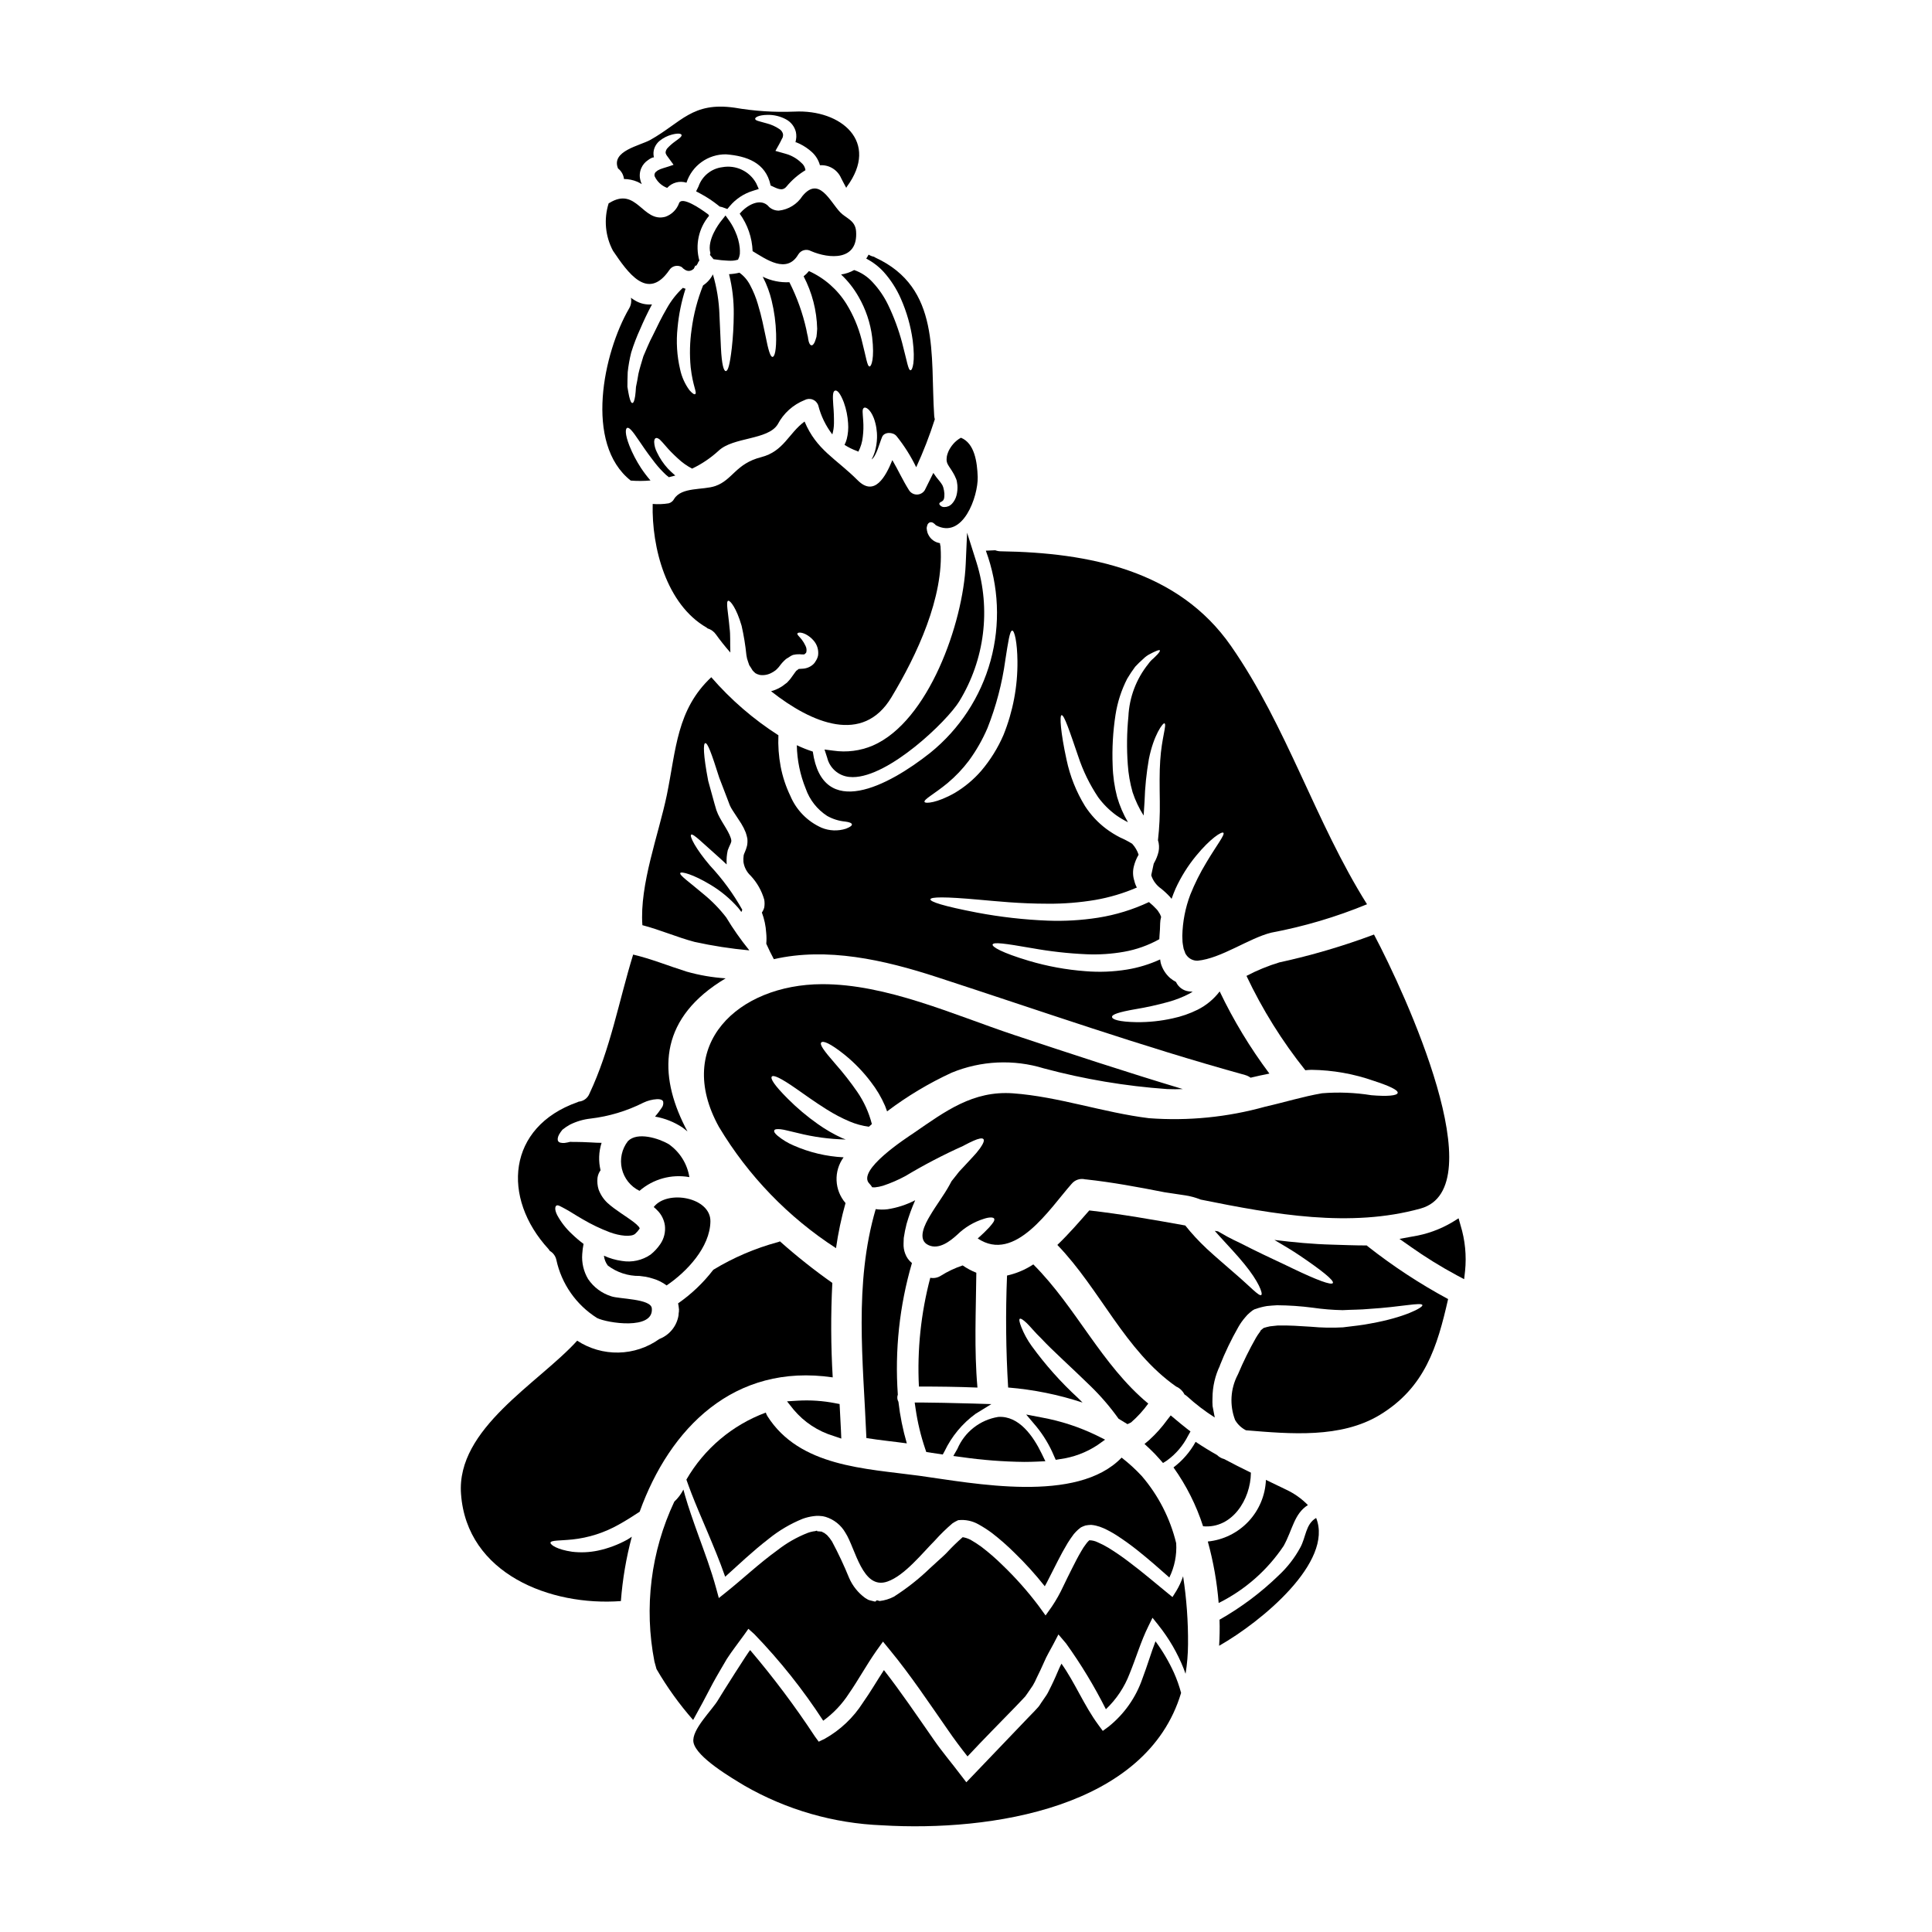 <?xml version="1.0" encoding="UTF-8"?>
<!-- Uploaded to: SVG Repo, www.svgrepo.com, Generator: SVG Repo Mixer Tools -->
<svg fill="#000000" width="800px" height="800px" version="1.1" viewBox="144 144 512 512" xmlns="http://www.w3.org/2000/svg">
 <g>
  <path d="m408.54 519.5c-4.809 0.773-8.887 3.957-10.805 8.438l-1.094 1.914 2.18 0.289c5.496 0.789 11.039 1.219 16.59 1.281 1.18 0 2.297-0.027 3.391-0.078l2.234-0.102-0.977-2.016c-2.242-4.637-6.023-10.09-11.52-9.727z"/>
  <path d="m399.12 479.35c-2.047 0.684-4.004 1.609-5.828 2.758-0.82 0.516-1.805 0.699-2.758 0.516-2.484 9.395-3.5 19.117-3.012 28.824 5.152 0 10.332 0.055 15.512 0.273-0.895-10.117-0.395-20.285-0.297-30.43h0.004c-1.277-0.504-2.496-1.152-3.621-1.941z"/>
  <path d="m352.57 515.37 1.762 2.215c2.773 3.301 6.449 5.719 10.578 6.961l2.043 0.695-0.09-2.156c-0.074-1.812-0.176-3.644-0.301-5.848l-0.062-1.156-1.137-0.211v-0.004c-3.281-0.641-6.629-0.867-9.969-0.672z"/>
  <path d="m386.65 517.37c0.52 3.59 1.367 7.129 2.531 10.566l0.297 0.863 4.363 0.66 0.496-0.902c1.867-3.918 4.684-7.312 8.191-9.875l4.188-2.578-4.918-0.152c-5.246-0.164-10.684-0.242-13.672-0.273h-1.723z"/>
  <path d="m389.09 273.88c-0.449 0.734-1.246 1.18-2.106 1.18-0.855 0-1.652-0.445-2.102-1.18-1.629-2.578-2.879-5.344-4.398-7.945-1.785 4.394-4.723 9.789-9.164 5.367-5.859-5.856-10.902-8-14.102-15.594-4.258 3.121-5.481 7.891-11.5 9.445-6.781 1.734-7.516 6.023-12.152 7.648-3.305 1.137-8.949 0.188-10.93 3.445h0.004c-0.301 0.562-0.82 0.977-1.438 1.141-1.398 0.227-2.82 0.281-4.231 0.164-0.301 11.551 3.637 26.633 14.27 32.758 0.094 0.066 0.184 0.141 0.27 0.219 0.898 0.27 1.684 0.832 2.223 1.602 1 1.41 2.301 3.066 3.82 4.801-0.109-2.606 0.055-4.691-0.215-6.512-0.355-4.148-1.031-7.027-0.355-7.215 0.543-0.133 2.223 2.035 3.543 6.617h0.004c0.582 2.566 1.008 5.168 1.273 7.785 0.078 0.625 0.234 1.234 0.461 1.82l0.301 0.867 0.488 0.73h-0.004c0.117 0.223 0.25 0.441 0.395 0.648 0.25 0.285 0.523 0.547 0.816 0.789 0.141 0.031 0.277 0.098 0.391 0.188 0.242 0.059 0.477 0.133 0.707 0.219 1.113 0.164 2.254-0.059 3.227-0.625 0.258-0.129 0.504-0.281 0.734-0.461l0.191-0.133 0.078-0.055c0.117-0.102 0.23-0.207 0.336-0.32 0.621-0.598 0.758-0.949 1.359-1.625h-0.004c0.324-0.355 0.664-0.691 1.027-1.004 0.438-0.301 0.898-0.57 1.332-0.844l0.188-0.082 0.082-0.051 0.273-0.109c0.027 0 0.301-0.055 0.301-0.055 0.273-0.062 0.555-0.098 0.836-0.105 0.395-0.023 0.789-0.016 1.18 0.027 0.539 0 0.512 0.027 0.648-0.027-0.137 0.188 0.395-0.328 0.395-0.328 0.035-0.047 0.07-0.094 0.113-0.133 0.168-0.602 0.098-1.242-0.191-1.793-0.262-0.578-0.59-1.121-0.977-1.629-0.68-0.867-1.246-1.27-1.18-1.598s0.953-0.461 2.25 0.188c0.785 0.418 1.488 0.98 2.062 1.656 0.938 1.07 1.367 2.496 1.184 3.906-0.094 0.492-0.277 0.961-0.543 1.383-0.207 0.398-0.48 0.758-0.812 1.059-0.793 0.688-1.801 1.078-2.848 1.109-0.895 0.055-0.977 0.027-1.109 0.191l-0.004 0.004c-0.125 0.129-0.273 0.238-0.434 0.32-0.16 0.164-0.297 0.395-0.461 0.598-0.352 0.434-0.949 1.41-1.41 1.898l-0.395 0.434-0.219 0.242-0.078 0.055-0.137 0.109-0.301 0.215v0.004c-0.387 0.328-0.801 0.617-1.246 0.867-0.773 0.453-1.605 0.797-2.469 1.031 10.902 8.598 24.355 14.129 31.883 1.629 6.777-11.23 13.938-26.523 13.043-39.734v-0.215c-0.086-0.305-0.141-0.613-0.168-0.922-0.285-0.055-0.562-0.125-0.836-0.219-0.652-0.246-1.227-0.652-1.684-1.18-0.336-0.414-0.602-0.879-0.785-1.383-0.117-0.395-0.191-0.805-0.219-1.219 0.035-0.246 0.09-0.492 0.164-0.73 0.094-0.363 0.355-0.656 0.703-0.789 0.355-0.082 0.727 0.008 1.004 0.246 0.211 0.148 0.402 0.32 0.57 0.516 7.215 3.879 11.203-7.676 11.09-12.746-0.133-4.07-0.844-8.977-4.449-10.441h0.004c-0.781 0.434-1.477 1.004-2.062 1.68-0.465 0.547-0.859 1.148-1.18 1.789-0.133 0.352-0.301 0.703-0.352 0.922-0.113 0.344-0.18 0.699-0.191 1.059-0.07 0.574 0.043 1.152 0.324 1.652 0.328 0.625 0.871 1.273 1.465 2.336 0.242 0.406 0.453 0.832 0.625 1.273l0.105 0.215c0.027 0.078 0.055 0.188 0.055 0.188l0.082 0.215c0.023 0.16 0.051 0.301 0.078 0.434 0.055 0.273 0.082 0.543 0.109 0.789l0.004 0.004c0.074 0.926-0.012 1.855-0.242 2.754-0.215 0.832-0.637 1.598-1.223 2.227-0.512 0.535-1.223 0.84-1.965 0.836-0.418 0.035-0.828-0.125-1.117-0.434-0.16-0.117-0.254-0.312-0.242-0.516 0.07-0.18 0.215-0.32 0.395-0.391 0.223-0.086 0.426-0.223 0.594-0.395 0.301-0.395 0.355-0.73 0.355-1.816-0.043-0.566-0.145-1.133-0.301-1.68-0.055-0.137-0.109-0.273-0.16-0.395 0-0.027-0.027-0.055-0.027-0.078l-0.027-0.027h0.027c0-0.016-0.016-0.027-0.027-0.027 0-0.027 0-0.027-0.027-0.055h-0.004c-0.199-0.344-0.426-0.668-0.676-0.977-0.617-0.711-1.188-1.465-1.707-2.25-0.77 1.562-1.527 3.086-2.258 4.547z"/>
  <path d="m390.53 343.5c-11.121 8.816-28.531 17.98-31.133-0.328v0.004c-1.445-0.469-2.859-1.031-4.231-1.684 0.074 3.949 0.871 7.848 2.359 11.504 1.039 2.981 3.043 5.527 5.695 7.242 1.473 0.824 3.098 1.332 4.777 1.488 1.113 0.137 1.68 0.395 1.762 0.707 0.082 0.316-0.355 0.703-1.574 1.18-2.106 0.68-4.379 0.594-6.426-0.242-3.762-1.66-6.742-4.699-8.328-8.492-1.18-2.453-2.035-5.055-2.547-7.731-0.516-2.734-0.715-5.516-0.598-8.297-6.637-4.246-12.625-9.426-17.789-15.379-9.168 8.598-9.305 19.094-11.773 31.188-2.168 10.469-7.266 23.73-6.484 34.523 4.691 1.219 9.113 3.176 13.809 4.426 4.785 1.051 9.633 1.801 14.508 2.25-0.027-0.023-0.027-0.051-0.055-0.105v-0.004c-2.211-2.731-4.231-5.609-6.043-8.621-1.766-2.289-3.785-4.363-6.023-6.184-3.797-3.227-6.453-5.019-6.156-5.59 0.242-0.461 3.391 0.328 7.973 3.094 2.754 1.641 5.231 3.699 7.352 6.102 0.328 0.395 0.594 0.758 0.867 1.141 0.082-0.219 0.164-0.395 0.242-0.598-2.371-4.227-5.238-8.148-8.543-11.691-3.824-4.477-5.535-7.891-4.992-8.219s2.984 2.172 7.32 5.996c0.652 0.598 1.359 1.219 2.062 1.902h0.004c-0.016-0.102-0.016-0.203 0-0.301-0.062-1.156 0.039-2.316 0.297-3.445 0.434-1.18 0.816-1.789 0.895-2.172 0.215-0.461-0.215-1.625-0.867-2.816-0.648-1.191-1.438-2.363-2.117-3.609-0.363-0.648-0.672-1.328-0.918-2.031-0.188-0.598-0.352-1.18-0.516-1.762-0.621-2.277-1.18-4.258-1.652-5.996-1.359-7.086-1.332-9.926-0.789-10.008 0.625-0.105 1.625 2.551 3.715 9.168 0.621 1.629 1.359 3.5 2.168 5.644 0.188 0.516 0.395 1.082 0.625 1.652v-0.004c0.215 0.484 0.469 0.945 0.762 1.383 0.703 1.086 1.465 2.25 2.273 3.473 0.465 0.75 0.859 1.539 1.184 2.359 0.18 0.523 0.324 1.055 0.43 1.598 0.07 0.645 0.043 1.293-0.082 1.926-0.301 1.246-0.816 2.09-0.895 2.523h0.004c-0.086 0.582-0.102 1.176-0.059 1.762 0.203 1.406 0.883 2.699 1.926 3.66 1.676 1.797 2.906 3.961 3.582 6.324 0.121 0.688 0.121 1.395 0 2.086-0.129 0.477-0.34 0.926-0.625 1.328 0.645 1.715 1.027 3.516 1.141 5.344 0.102 0.973 0.109 1.953 0.027 2.93 0.594 1.355 1.27 2.711 2.004 4.094 14.051-3.227 29.102 0.133 43.297 4.773 27.16 8.84 54.082 18.332 81.605 25.926v0.004c0.52 0.145 1.008 0.383 1.441 0.703 1.652-0.395 3.305-0.758 4.988-1.086h-0.004c-5.098-6.809-9.512-14.102-13.176-21.777-1.547 2.035-3.539 3.691-5.828 4.84-2.106 1.047-4.34 1.82-6.641 2.305-3.125 0.699-6.32 1.035-9.52 1.004-4.746-0.082-6.512-0.73-6.539-1.387-0.027-0.652 1.734-1.273 6.238-2.062l0.004 0.004c2.934-0.492 5.836-1.133 8.703-1.926 1.918-0.527 3.769-1.254 5.531-2.168 0.301-0.16 0.598-0.355 0.898-0.543-0.355-0.027-0.68-0.027-1.031-0.078-1.488-0.184-2.773-1.129-3.391-2.496-0.539-0.281-1.047-0.617-1.52-1.004-1.211-1.055-2.09-2.441-2.519-3.988-0.082-0.355-0.109-0.652-0.16-0.977h-0.004c-2.793 1.285-5.75 2.191-8.789 2.684-3.629 0.59-7.316 0.738-10.98 0.434-5.094-0.375-10.133-1.301-15.027-2.754-7.266-2.168-9.762-3.715-9.602-4.309 0.188-0.703 3.094-0.328 10.387 0.949v-0.004c4.789 0.871 9.625 1.414 14.484 1.629 3.324 0.145 6.648-0.074 9.926-0.652 3.293-0.578 6.465-1.707 9.383-3.336 0.027-0.352 0.055-0.703 0.055-1.027l0.109-1.52 0.055-1.602c0.008-0.578 0.09-1.152 0.246-1.707 0-0.055 0.078 0.109-0.082-0.301-0.117-0.352-0.293-0.68-0.516-0.977-0.164-0.309-0.375-0.594-0.625-0.84-0.598-0.648-1.242-1.258-1.926-1.816-0.031-0.004-0.055-0.027-0.055-0.055-4.269 2.008-8.801 3.402-13.465 4.141-4.422 0.691-8.906 0.957-13.379 0.785-6.258-0.25-12.484-0.957-18.637-2.113-9.164-1.762-12.527-2.902-12.445-3.543 0.082-0.641 3.688-0.73 12.91 0.109 4.609 0.395 10.605 1.059 18.223 1.059l0.004 0.004c4.203 0.027 8.406-0.309 12.555-1.004 3.789-0.66 7.488-1.762 11.02-3.285-0.309-0.57-0.539-1.184-0.68-1.816-0.402-1.246-0.438-2.582-0.105-3.852 0.262-1.047 0.672-2.051 1.219-2.981 0-0.027 0.027-0.027 0.027-0.055-0.355-1.082-0.938-2.07-1.707-2.902-1.02-0.629-2.082-1.18-3.176-1.656-1.301-0.664-2.543-1.434-3.711-2.305-2.199-1.656-4.09-3.688-5.59-5.992-2.332-3.793-3.992-7.957-4.91-12.312-1.574-7.215-1.875-11.664-1.332-11.809 0.68-0.191 2.117 4.176 4.422 10.902 1.262 3.84 3.043 7.488 5.289 10.848 1.34 1.824 2.949 3.434 4.777 4.769 0.973 0.684 1.996 1.289 3.062 1.82 0.02 0 0.039 0.012 0.055 0.027-1.23-2.106-2.195-4.352-2.875-6.691-0.711-2.731-1.109-5.531-1.18-8.352-0.18-4.492 0.074-8.988 0.758-13.426 0.516-3.328 1.559-6.551 3.09-9.547 0.648-1.094 1.355-2.152 2.113-3.176 0.684-0.746 1.41-1.449 2.176-2.113 0.527-0.531 1.141-0.973 1.812-1.301 0.57-0.297 1.004-0.516 1.387-0.676 0.73-0.328 1.109-0.395 1.18-0.242 0.07 0.148-0.137 0.488-0.648 1.059-0.273 0.301-0.598 0.621-1.031 1.031v-0.004c-0.531 0.43-0.996 0.93-1.387 1.492-3.191 3.965-5.039 8.84-5.277 13.926-0.418 4.227-0.473 8.48-0.164 12.719 0.164 2.488 0.594 4.953 1.273 7.348 0.719 2.176 1.699 4.254 2.93 6.184 0.082-1.273 0.164-2.523 0.242-3.742 0.113-3.754 0.496-7.5 1.141-11.199 1.27-6.426 3.766-9.734 4.148-9.488 0.648 0.324-0.758 3.848-1.141 9.898-0.215 3.012-0.16 6.691-0.105 10.902v-0.004c0.055 3.398-0.109 6.797-0.488 10.172 0.312 0.98 0.367 2.027 0.16 3.035-0.246 1.047-0.645 2.051-1.18 2.984-0.023 0.078-0.062 0.148-0.109 0.215l-0.648 3.012c0.027 0.082 0.027 0.137 0.055 0.242 0.484 1.352 1.375 2.516 2.551 3.34 0.848 0.68 1.645 1.422 2.383 2.223l0.395 0.488c0.328-0.926 0.68-1.848 1.059-2.711 1.438-3.137 3.277-6.074 5.473-8.734 3.769-4.586 6.754-6.453 7.188-6.074 0.516 0.461-1.762 3.277-4.531 7.941v0.004c-1.641 2.703-3.055 5.539-4.231 8.477-1.32 3.488-2.035 7.176-2.113 10.902l0.055 1.602c0.027 0.488 0.133 0.812 0.188 1.242v0.004c0.039 0.383 0.137 0.762 0.301 1.113 0.16 0.301 0.215 0.789 0.434 0.977h-0.004c0.66 1.062 1.84 1.695 3.09 1.652 6.238-0.594 13.59-5.969 19.504-7.43 8.699-1.633 17.203-4.156 25.383-7.527-13.715-21.82-21.176-47.055-36.031-68.422-13.969-20.098-37.645-24.762-61.051-25.117h-0.004c-0.488-0.004-0.977-0.094-1.434-0.273-0.84 0.027-1.652 0.055-2.496 0.109v0.004c3.457 9.344 3.894 19.539 1.254 29.148-2.641 9.609-8.23 18.145-15.98 24.41zm19.879-24.516c0.754-4.797 1.18-7.871 1.844-7.871 0.598 0 1.332 3.066 1.383 8.109v-0.004c0.066 6.688-1.188 13.324-3.688 19.527-1.484 3.449-3.477 6.656-5.906 9.52-2.016 2.328-4.398 4.316-7.047 5.887-4.691 2.656-7.731 2.852-7.973 2.387-0.355-0.648 2.629-2.141 6.129-5.043h-0.004c2.09-1.75 3.973-3.731 5.613-5.906 1.969-2.688 3.625-5.594 4.938-8.656 2.281-5.773 3.867-11.801 4.715-17.949z"/>
  <path d="m423.78 530.87 1.145-0.191c3.551-0.477 6.949-1.75 9.938-3.731l1.996-1.422-2.191-1.098c-4.625-2.25-9.535-3.856-14.594-4.777l-4.121-0.789 2.711 3.207 0.004 0.004c1.914 2.352 3.481 4.965 4.652 7.766z"/>
  <path d="m400.29 285.17-0.367 8.34c-0.676 15.578-9.84 41.66-24.609 48.066l0.004 0.004c-3.309 1.406-6.945 1.875-10.5 1.348l-2.312-0.297 0.723 2.219-0.004 0.004c0.68 2.723 2.988 4.734 5.781 5.035 0.324 0.035 0.652 0.055 0.98 0.055 9.594 0 25.047-14.852 28.266-20.137h-0.004c6.719-11.004 8.383-24.367 4.562-36.68z"/>
  <path d="m458.86 524.47 0.629-1.121-1.023-0.789c-1.008-0.789-2.016-1.617-3.035-2.477l-1.18-0.988-0.945 1.211v0.004c-1.391 1.918-2.973 3.688-4.723 5.281l-1.277 1.078 1.227 1.133c1 0.934 1.949 1.918 2.844 2.953l0.836 0.953 1.07-0.68v-0.004c2.356-1.707 4.266-3.957 5.578-6.555z"/>
  <path d="m347.38 519.3c-0.184-0.297-0.328-0.617-0.434-0.949-8.871 3.285-16.316 9.566-21.047 17.762 0.395 1.086 0.816 2.305 1.359 3.688 1.109 2.852 2.574 6.32 4.309 10.363 1.438 3.445 3.094 7.32 4.613 11.688 3.473-3.117 7.188-6.691 11.551-10.059v-0.004c2.715-2.191 5.738-3.977 8.973-5.289 0.938-0.34 1.91-0.578 2.898-0.703l0.789-0.078h0.57l0.324 0.023c0.504 0.012 1.008 0.094 1.492 0.242 2.227 0.68 4.109 2.184 5.262 4.203 2.684 4.125 4.504 15.273 11.148 12.938 4.531-1.574 9.168-7.457 12.594-10.902 1.441-1.609 2.992-3.121 4.637-4.523 0.43-0.289 0.883-0.543 1.355-0.762l0.105-0.055 0.137-0.027h0.004c1.832-0.188 3.68 0.199 5.285 1.109 1.246 0.688 2.441 1.457 3.582 2.305 2.106 1.629 4.109 3.387 5.996 5.266 2.856 2.766 5.527 5.719 7.996 8.84 0.355-0.598 0.68-1.246 0.977-1.844 0.844-1.656 1.656-3.254 2.469-4.856s1.684-3.199 2.633-4.773c0.488-0.789 1.031-1.574 1.625-2.363 0.352-0.418 0.734-0.812 1.141-1.18 0.242-0.188 0.461-0.395 0.754-0.598h0.004c0.383-0.191 0.773-0.352 1.18-0.488 0.492-0.094 0.992-0.148 1.492-0.164 0.418 0.035 0.836 0.098 1.246 0.191 0.715 0.168 1.414 0.402 2.086 0.703 1.172 0.539 2.305 1.156 3.391 1.848 1.984 1.281 3.906 2.668 5.75 4.148 2.984 2.387 5.695 4.773 8.266 7.055v-0.004c1.383-2.82 2.008-5.953 1.812-9.086-1.594-6.578-4.727-12.688-9.137-17.82-1.641-1.762-3.418-3.387-5.324-4.859-11.809 12.285-39.137 6.805-53.672 4.801-14.262-1.93-31.656-2.359-40.191-15.785z"/>
  <path d="m474.33 402.62c4.207 8.91 9.441 17.301 15.594 25.004 0.57-0.055 1.137-0.109 1.652-0.109 5.633 0.074 11.215 1.062 16.531 2.934 3.988 1.301 6.426 2.414 6.297 3.172s-2.793 0.977-7 0.621h0.004c-4.312-0.695-8.691-0.867-13.047-0.516-5.074 0.871-10.031 2.418-15.023 3.543-10.023 2.801-20.457 3.84-30.836 3.066-12.012-1.465-24.008-5.723-36.043-6.594-10.629-0.758-17.953 4.773-26.281 10.496-1.926 1.305-15.375 9.977-11.742 13.477 0.27 0.281 0.508 0.594 0.707 0.926 0.23 0.02 0.469 0.027 0.703 0.023 0.734-0.074 1.461-0.219 2.168-0.434 2.039-0.68 4.012-1.531 5.902-2.551 4.945-2.965 10.062-5.637 15.324-7.996 0.086-0.035 0.168-0.082 0.246-0.137 0.977-0.516 1.785-0.922 2.469-1.219 1.383-0.621 2.332-0.812 2.656-0.461 0.328 0.352-0.027 1.219-0.949 2.523v-0.004c-0.562 0.762-1.168 1.488-1.82 2.168-0.703 0.758-1.492 1.629-2.387 2.578l-1.273 1.355c-0.434 0.57-0.922 1.18-1.41 1.789l-0.652 0.816v0.027l-0.027 0.027-0.031 0.117-0.137 0.215-0.242 0.461c-1.625 2.957-3.543 5.371-5.234 8.266-1.246 2.062-3.606 6.398-0.301 7.809 2.711 1.18 5.617-1.055 7.516-2.789l-0.004 0.004c1.992-1.953 4.422-3.406 7.086-4.234 1.547-0.516 2.66-0.434 2.754 0.055 0.094 0.488-0.352 1.082-1.355 2.223-0.73 0.789-1.734 1.785-3.039 2.93 9.926 6.644 19.094-7.945 24.895-14.484h0.004c0.867-1.047 2.258-1.508 3.582-1.18 0.105 0.027 0.215 0 0.328 0.027 6.723 0.73 13.664 2.008 20.691 3.391l5.422 0.816v-0.004c1.43 0.215 2.832 0.598 4.176 1.137 19.582 3.961 39.652 7.543 58.281 2.363 19.559-5.457-3.981-56.797-12.363-72.609-8.168 3.062-16.547 5.527-25.074 7.383-3.012 0.91-5.934 2.106-8.715 3.578z"/>
  <path d="m376.07 464.43c-5.801 19.824-3.305 40.301-2.469 60.586v0.082c3.688 0.594 7.402 0.949 10.715 1.41v0.004c-1.051-3.606-1.797-7.293-2.223-11.023-0.336-0.578-0.395-1.273-0.16-1.902-0.828-11.75 0.438-23.559 3.742-34.867-0.82-0.648-1.441-1.512-1.793-2.496-0.324-0.848-0.469-1.75-0.43-2.656l0.051-1.492c0.184-1.258 0.434-2.508 0.75-3.738 0.617-2.137 1.379-4.231 2.281-6.262-2.289 1.184-4.75 1.992-7.297 2.383-1.051 0.133-2.117 0.121-3.168-0.027z"/>
  <path d="m365.55 474.78c0.574-4.035 1.418-8.031 2.523-11.957-2.969-3.43-3.184-8.453-0.516-12.121-4.578-0.23-9.074-1.297-13.266-3.148-1.516-0.645-2.93-1.504-4.203-2.551-0.789-0.652-1.027-1.113-0.895-1.438 0.133-0.324 0.676-0.395 1.68-0.301s2.441 0.543 4.559 1.004c4.152 1.047 8.41 1.617 12.691 1.711-0.297-0.137-0.621-0.242-0.922-0.355-2.281-1.047-4.461-2.309-6.504-3.766-2.836-1.996-5.488-4.234-7.934-6.691-3.637-3.633-4.641-5.34-4.231-5.856s2.301 0.301 6.453 3.199c2.086 1.438 4.723 3.394 8.191 5.562v-0.004c1.895 1.199 3.879 2.238 5.941 3.117 1.645 0.699 3.379 1.176 5.152 1.41 0.25-0.246 0.512-0.484 0.785-0.703-0.777-3.055-2.09-5.945-3.875-8.543-1.77-2.559-3.691-5.016-5.75-7.348-3.148-3.609-4.254-5.18-3.793-5.723s2.301 0.133 6.211 3.254h-0.004c2.606 2.113 4.941 4.535 6.961 7.211 1.508 1.941 2.766 4.066 3.742 6.32 0.188 0.461 0.355 0.977 0.543 1.465 5.32-4.023 11.059-7.461 17.113-10.254 7.766-3.199 16.406-3.602 24.438-1.137 10.688 2.867 21.629 4.703 32.668 5.481 1.41 0.055 2.793 0.055 4.148 0-14.996-4.504-29.859-9.41-44.723-14.348-15.945-5.316-33.816-13.508-50.906-13.453-22.238 0.082-39.359 16.055-27.285 37.859h0.004c7.746 12.93 18.352 23.91 31 32.102z"/>
  <path d="m316.41 476.48c-2.219 1.527-4.941 2.129-7.598 1.68-1.648-0.227-3.258-0.691-4.769-1.387 0.105 0.945 0.457 1.844 1.027 2.606 2.418 1.832 5.375 2.801 8.406 2.758l1.629 0.215c0.68 0.125 1.352 0.301 2.008 0.516 1.281 0.379 2.481 0.984 3.543 1.785 5.344-3.606 11.5-10.117 11.609-16.949 0.133-6.398-11.414-8.516-15.027-3.82 0.312 0.242 0.602 0.504 0.871 0.789 1.125 1.078 1.859 2.5 2.086 4.043 0.219 1.734-0.203 3.488-1.18 4.934-0.719 1.074-1.598 2.027-2.606 2.832z"/>
  <path d="m326.69 455.95c-0.566-3.551-2.555-6.715-5.512-8.762-2.574-1.492-8.215-3.336-10.766-0.789-1.613 2.074-2.207 4.766-1.613 7.324 0.598 2.559 2.312 4.711 4.676 5.859 3.629-3.148 8.488-4.481 13.215-3.633z"/>
  <path d="m417.84 479.08c-2.121 1.402-4.484 2.402-6.965 2.953-0.406 9.891-0.305 19.793 0.293 29.672 6.707 0.547 13.328 1.883 19.719 3.988-0.395-0.395-0.758-0.789-1.18-1.18v-0.004c-4.57-4.191-8.703-8.836-12.34-13.859-1.105-1.535-2.016-3.203-2.711-4.961-0.488-1.246-0.648-2.035-0.395-2.195 0.254-0.16 0.922 0.273 1.871 1.18 0.949 0.91 2.168 2.469 3.797 4.016 3.039 3.277 7.836 7.512 12.988 12.555 2.766 2.676 5.281 5.602 7.516 8.734 0.789 0.461 1.574 0.949 2.363 1.438 0.328-0.137 0.652-0.301 0.953-0.461h-0.004c1.703-1.484 3.234-3.16 4.555-4.992-12.422-10.305-19.07-25.492-30.461-36.883z"/>
  <path d="m455.72 565.64-1.004 1.598-1.52-1.246c-3.172-2.574-6.371-5.34-9.922-7.996v-0.004c-1.77-1.355-3.609-2.625-5.508-3.797-0.934-0.562-1.902-1.062-2.902-1.492-0.668-0.324-1.402-0.5-2.144-0.516l-0.16 0.055c0.02 0.004 0.039 0.016 0.055 0.027l-0.191 0.16-0.004 0.004c-0.215 0.219-0.414 0.457-0.594 0.707-0.484 0.621-0.922 1.277-1.301 1.969-0.84 1.41-1.625 2.957-2.414 4.527-0.789 1.57-1.602 3.199-2.387 4.856-0.84 1.809-1.82 3.551-2.93 5.207l-1.707 2.414-1.844-2.551c-2.898-3.848-6.102-7.457-9.578-10.793-1.746-1.727-3.606-3.34-5.555-4.828-0.941-0.691-1.918-1.324-2.93-1.898-0.648-0.328-1.344-0.559-2.062-0.676l-0.027 0.027c-1.434 1.254-2.801 2.586-4.094 3.984-0.844 0.895-1.602 1.516-2.305 2.168l-2.195 2.008h-0.004c-2.945 2.848-6.172 5.391-9.625 7.594-1.172 0.602-2.438 0.988-3.746 1.137l-0.703-0.188h-0.039l-0.273 0.188-0.027 0.109-0.133 0.027-0.273-0.027-0.516-0.137h0.004c-0.363-0.066-0.715-0.168-1.062-0.293l-0.867-0.516h0.004c-1.848-1.359-3.305-3.188-4.215-5.289-1.344-3.297-2.856-6.519-4.531-9.656-0.379-0.602-0.812-1.164-1.305-1.68-0.246-0.168-0.48-0.348-0.703-0.543-0.242-0.188-0.395-0.109-0.516-0.273-0.027-0.16-0.703-0.133-1.055-0.188l-0.328-0.027-0.082-0.16-0.488 0.133c-0.688 0.078-1.359 0.242-2.008 0.484-2.859 1.129-5.543 2.664-7.969 4.559-5.019 3.633-9.25 7.676-13.613 11.148l-1.93 1.543-0.648-2.387c-1.41-5.207-3.199-9.871-4.691-14.02-1.492-4.148-2.754-7.758-3.606-10.742-0.164-0.57-0.301-1.082-0.438-1.598-0.613 1.199-1.43 2.281-2.414 3.199-6.219 13.211-8.062 28.059-5.262 42.387 0.164 0.68 0.395 1.332 0.543 1.969 2.789 4.809 6.043 9.332 9.711 13.508 1.68-3.039 3.418-6.238 5.234-9.766 1.137-2.086 2.414-4.203 3.688-6.398 1.383-2.141 3.039-4.231 4.609-6.426l1.113-1.574 1.574 1.414v-0.004c6.805 7.047 12.918 14.73 18.254 22.945 2.723-1.973 5.051-4.438 6.863-7.269 2.414-3.473 4.531-7.402 7.266-11.309l1.711-2.387 1.844 2.25c5.453 6.617 10.359 13.992 15.352 21.152 1.652 2.414 3.445 4.801 5.207 7.027 4.328-4.641 8.543-8.871 12.695-13.152l1.734-1.82 0.867-0.922 0.598-0.844 1.41-2.059-0.004 0.004c0.391-0.656 0.734-1.336 1.031-2.035 0.648-1.246 1.328-2.793 2.008-4.285 0.621-1.492 1.574-3.062 2.363-4.555l1.387-2.66 2.031 2.391-0.004-0.004c3.969 5.527 7.496 11.359 10.551 17.438 2.785-2.641 4.941-5.879 6.301-9.465 1.707-4.176 2.984-8.543 4.91-12.445l1.141-2.336 1.574 1.969h-0.004c2.777 3.473 5.027 7.34 6.672 11.473 0.191 0.488 0.328 0.949 0.516 1.41 0.422-2.574 0.641-5.176 0.656-7.781 0.051-6.047-0.383-12.086-1.305-18.062-0.461 1.363-1.07 2.676-1.812 3.91z"/>
  <path d="m295.66 551.98c4.34-0.457 8.543-1.809 12.344-3.961 1.969-1.082 3.793-2.277 5.512-3.391 7.973-22.156 25.004-39.434 51.168-35.609l-0.004 0.004c-0.496-8.336-0.531-16.695-0.105-25.035-4.832-3.406-9.469-7.086-13.887-11.02-0.18 0.098-0.371 0.172-0.57 0.215-6.012 1.625-11.762 4.09-17.086 7.32-2.633 3.43-5.777 6.43-9.328 8.898 0.098 0.48 0.172 0.973 0.215 1.465v0.082l0.027 0.027-0.027 0.352v0.273l-0.055 0.328-0.051 0.676v-0.004c-0.449 2.75-2.285 5.078-4.856 6.156-0.078 0.047-0.16 0.086-0.246 0.109-3.16 2.254-6.926 3.504-10.809 3.578-3.879 0.078-7.695-1.02-10.941-3.144-10.32 11.348-32.082 23.281-30.785 40.637 1.547 21.18 23.703 29.754 42.363 28.367 0.438-5.762 1.41-11.473 2.898-17.059-0.395 0.273-0.789 0.543-1.219 0.789-2.438 1.344-5.062 2.324-7.785 2.902-2.238 0.465-4.535 0.566-6.805 0.297-3.961-0.57-5.75-1.82-5.75-2.387 0.062-0.703 2.555-0.523 5.781-0.867z"/>
  <path d="m475.5 534.27c-2.414-1.18-4.769-2.363-7.086-3.609-0.707-0.176-1.355-0.539-1.871-1.059-1.93-1.086-3.828-2.254-5.695-3.5v0.004c-1.453 2.644-3.449 4.953-5.859 6.777 3.398 4.762 6.043 10.023 7.84 15.594 7.684 0.695 12.621-7.078 12.672-14.207z"/>
  <path d="m450.22 578.96c-1.18 3.066-2.144 6.398-3.473 9.898-1.711 4.977-4.797 9.367-8.895 12.668l-1.602 1.18-1.18-1.602c-3.797-5.152-6.184-11.172-9.766-16.215-0.215 0.434-0.434 0.816-0.621 1.273-0.625 1.465-1.246 2.93-2.09 4.637-0.434 0.789-0.789 1.707-1.246 2.391l-1.41 2.059-0.355 0.543-0.16 0.242-0.105 0.133-0.191 0.242-0.051 0.055-0.871 0.949-1.789 1.848c-4.691 4.91-9.492 9.926-14.402 15.051l-1.926 2.008-1.543-2.008c-2.305-3.066-4.883-6.074-7.086-9.273-4.504-6.453-8.707-12.695-13.207-18.445-1.848 2.82-3.582 5.832-5.59 8.66v0.004c-2.523 3.949-5.977 7.219-10.062 9.52l-1.629 0.789-1.027-1.41c-5.238-7.965-10.965-15.598-17.141-22.859-0.215 0-7.758 11.93-8.434 13.098-1.547 2.734-7.188 7.996-6.59 11.336 0.73 3.988 10.305 9.543 13.531 11.496 11.121 6.394 23.633 9.996 36.453 10.496 28.801 1.734 70.133-4.559 79.242-35.094v0.004c-0.492-1.84-1.129-3.633-1.906-5.371-1.336-2.93-2.969-5.711-4.879-8.301z"/>
  <path d="m484.18 553.68c2.363-4.254 2.754-8.512 6.426-10.82-1.66-1.703-3.617-3.09-5.773-4.094-1.82-0.898-3.582-1.734-5.344-2.578h-0.004c-0.172 4.121-1.824 8.039-4.652 11.039-2.832 3-6.648 4.879-10.75 5.289 1.473 5.328 2.438 10.785 2.875 16.297 6.961-3.457 12.898-8.676 17.223-15.133z"/>
  <path d="m488.56 554.17c-1.492 2.734-3.414 5.207-5.695 7.324-4.703 4.566-9.973 8.512-15.676 11.742 0.082 2.363 0.027 4.691-0.109 6.914 11.391-6.484 30.352-22.266 25.711-33.875-2.836 1.66-2.656 5.051-4.231 7.894z"/>
  <path d="m531.07 468.75-0.531-1.891-1.668 1.039c-3.238 1.918-6.809 3.203-10.523 3.785l-3.469 0.637 2.887 2.023v0.004c3.949 2.793 8.066 5.344 12.328 7.633l1.918 1.016 0.242-2.152h0.004c0.414-4.07 0.012-8.184-1.188-12.094z"/>
  <path d="m506.2 474.06c-3.199 0-6.297-0.133-9.141-0.215-5.152-0.133-10.234-0.621-15.324-1.246 2.496 1.465 4.773 2.82 6.727 4.148 5.75 3.883 9.141 6.594 8.762 7.269s-4.367-0.844-10.578-3.824c-3.09-1.516-6.859-3.199-10.93-5.231-0.977-0.488-1.969-1.004-3.008-1.52-1.18-0.543-2.336-1.113-3.445-1.707-0.844-0.461-1.656-0.926-2.496-1.414-0.273-0.023-0.543-0.078-0.844-0.133 0.395 0.461 0.789 0.895 1.18 1.332 2.523 2.754 4.856 5.231 6.672 7.477 3.769 4.586 4.965 7.812 4.477 8.191-0.566 0.461-2.93-2.223-7.023-5.723-2.09-1.844-4.664-3.988-7.516-6.617l0.008-0.008c-2.016-1.883-3.894-3.91-5.613-6.07-8.434-1.52-16.871-3.012-25.438-3.988-2.551 2.902-5.371 6.184-8.461 9.141 11.391 11.809 17.875 27.988 31.488 37.535l-0.004-0.004c0.957 0.418 1.738 1.156 2.203 2.09 0.23 0.137 0.445 0.289 0.648 0.461 2.293 2.094 4.766 3.981 7.383 5.648l-0.188-0.949c-0.137-0.68-0.273-1.387-0.395-2.09-0.047-0.703-0.055-1.406-0.023-2.113 0.008-3 0.695-5.961 2.004-8.656l-0.105 0.16c1.41-3.566 3.07-7.031 4.973-10.359 0.512-0.898 1.109-1.746 1.789-2.523 0.352-0.445 0.746-0.855 1.18-1.219l0.488-0.395 0.242-0.191 0.027-0.023 0.512-0.301 0.082-0.027 0.188-0.055h0.004c0.977-0.355 1.984-0.617 3.012-0.789 0.898-0.078 1.82-0.188 2.711-0.215 3.16 0.023 6.316 0.238 9.445 0.648 2.633 0.383 5.289 0.602 7.949 0.652 2.363-0.137 4.879-0.109 7-0.328 8.512-0.516 13.91-1.844 14.129-1.004 0.188 0.625-4.668 3.254-13.668 4.856-2.25 0.461-4.559 0.676-7.348 1.027l-0.004 0.004c-2.84 0.16-5.688 0.105-8.516-0.16-2.902-0.188-5.902-0.395-8.812-0.328-0.68 0.082-1.359 0.164-2.035 0.219-0.57 0.113-1.129 0.258-1.684 0.434l-0.488 0.395c-0.438 0.301-0.328 0.434-0.488 0.625-0.391 0.5-0.742 1.027-1.059 1.574-1.77 3.113-3.356 6.328-4.746 9.629l-0.082 0.164c-1.949 3.719-2.207 8.094-0.703 12.016 0.676 1.16 1.676 2.102 2.875 2.711 11.809 0.977 25.113 2.168 35.426-4.039 12.043-7.297 15.273-18.105 18.145-30.727v-0.004c-7.484-4.039-14.605-8.711-21.289-13.969-0.105-0.078-0.164-0.16-0.273-0.242z"/>
  <path d="m289.7 475.5c0.887 0.508 1.516 1.363 1.734 2.359 1.375 6.387 5.266 11.949 10.793 15.426 2.602 1.328 15.105 3.305 14.508-2.578-0.242-2.551-8.66-2.441-10.738-3.172h0.004c-2.516-0.785-4.684-2.402-6.156-4.586-1.18-1.996-1.723-4.305-1.547-6.617 0.055-0.902 0.172-1.797 0.348-2.684-1.094-0.816-2.133-1.707-3.117-2.656-1.539-1.426-2.84-3.094-3.848-4.938-0.73-1.438-0.598-2.25-0.273-2.523 0.395-0.355 1.18 0.215 2.301 0.789 1.121 0.57 2.754 1.68 4.746 2.816l0.004 0.004c2.277 1.336 4.664 2.481 7.133 3.418 2.606 0.977 5.75 1.328 6.754 0.395 0.41-0.371 0.777-0.789 1.086-1.246 0.012-0.062 0.051-0.113 0.105-0.141-0.055-0.164-0.137-0.32-0.242-0.461-0.383-0.438-0.809-0.832-1.277-1.18-2.301-1.762-4.824-3.148-7.051-5.152h0.004c-1.043-0.984-1.84-2.199-2.336-3.543-0.309-0.996-0.406-2.051-0.293-3.09 0.098-0.723 0.379-1.414 0.809-2.008-0.578-2.402-0.484-4.914 0.273-7.269-0.977 0-1.898-0.051-2.711-0.105-1.652-0.082-3.09-0.137-4.121-0.137h-0.004c-0.488 0.016-0.977 0.008-1.461-0.027-0.492 0.129-0.992 0.227-1.492 0.297-0.871 0.055-1.465-0.078-1.707-0.461-0.242-0.383-0.164-1.031 0.242-1.789 0.258-0.438 0.547-0.855 0.867-1.246 0.625-0.512 1.297-0.965 2.004-1.355 1.703-0.848 3.539-1.391 5.426-1.602 4.894-0.574 9.648-2.004 14.047-4.223 1.113-0.531 2.312-0.844 3.543-0.922 0.922-0.055 1.465 0.16 1.68 0.598 0.133 0.625-0.027 1.273-0.434 1.766-0.52 0.781-1.09 1.531-1.707 2.246 2.586 0.453 5.051 1.434 7.242 2.875 0.488 0.352 0.922 0.703 1.355 1.082-7.32-13.664-8.109-27.879 7.027-38.594 1.031-0.73 2.059-1.383 3.09-2.004l-0.004 0.004c-3.516-0.227-6.996-0.828-10.387-1.793-4.746-1.492-9.301-3.367-14.129-4.504-3.793 12.34-6.019 25.09-11.605 36.91l-0.004 0.004c-0.477 1.16-1.566 1.957-2.816 2.059-0.094 0.059-0.195 0.102-0.301 0.137-18.66 6.562-20.23 25.328-7.676 38.965l0.004 0.004c0.113 0.141 0.219 0.293 0.309 0.453z"/>
  <path d="m335.13 198.83c0.227 0.051 0.449 0.121 0.66 0.211l0.965 0.348 0.66-0.789c1.605-1.898 3.719-3.297 6.094-4.023l1.574-0.504-0.688-1.516c-1.77-3.203-5.391-4.914-8.988-4.25-2.906 0.363-5.348 2.352-6.301 5.117l-0.633 1.281 1.258 0.672 0.004 0.004c1.66 0.891 3.231 1.938 4.699 3.125l0.297 0.238z"/>
  <path d="m343.45 210.56c3.543 2.113 9.055 6.156 12.121 0.84h0.004c0.703-1.133 2.172-1.512 3.336-0.867 4.824 2.086 12.555 2.684 11.957-5.262-0.215-2.902-2.656-3.391-4.231-5.043-2.754-2.934-5.586-9.605-9.977-4.285-1.395 2.172-3.699 3.598-6.266 3.875-0.938 0.008-1.848-0.328-2.551-0.949-2.195-2.711-5.992-0.461-7.809 1.762v0.004c2.098 2.894 3.285 6.352 3.414 9.926z"/>
  <path d="m333.09 212.69 1.039 0.133c0.672 0.105 1.348 0.176 2.027 0.207 0.434 0.031 0.93 0.07 1.438 0.07 0.387 0.004 0.777-0.023 1.16-0.086l0.832-0.191 0.316-0.758 0.164-0.746v-0.008c0.035-0.559 0.023-1.121-0.031-1.68-0.16-1.461-0.551-2.891-1.16-4.231-0.402-0.941-0.895-1.844-1.469-2.695l-1.137-1.602-1.219 1.539c-0.395 0.496-3.777 4.898-2.793 8.434l-0.109 0.484z"/>
  <path d="m309.36 191.44c1.219 0.008 2.422 0.254 3.543 0.73 0.406 0.188 0.801 0.395 1.18 0.629-0.176-0.355-0.305-0.73-0.391-1.117-0.27-1.047-0.176-2.156 0.266-3.148 0.379-0.863 1.004-1.598 1.793-2.117 0.305-0.242 0.641-0.441 1-0.594 0.082-0.031 0.164-0.059 0.246-0.082l0.055-0.027c0.055 0 0.215 0.027 0.242-0.027 0.027-0.055-0.027-0.078-0.027-0.16 0-0.082 0 0-0.027-0.109v-0.004c-0.031-0.148-0.051-0.305-0.055-0.461-0.02-0.336-0.004-0.672 0.055-1.004 0.203-1.047 0.773-1.988 1.605-2.656 0.945-0.762 2.047-1.316 3.227-1.625 1.68-0.438 2.441-0.242 2.547 0.078 0.109 0.395-0.461 0.844-1.707 1.734l-0.004 0.004c-0.746 0.531-1.434 1.141-2.059 1.816-0.258 0.309-0.422 0.688-0.461 1.086 0 0.078 0.055 0.133 0.027 0.215-0.027 0.082 0.055 0.078 0.055 0.133v0.004c0.059 0.188 0.148 0.363 0.27 0.516 0.57 0.789 1.137 1.574 1.762 2.414-0.789 0.301-1.789 0.598-2.754 0.898l-0.789 0.273-0.488 0.242 0.004-0.004c-0.176 0.074-0.332 0.184-0.461 0.324-0.465 0.266-0.68 0.82-0.516 1.332 0.66 1.414 1.848 2.516 3.309 3.062 1.293-1.418 3.289-1.957 5.117-1.383 1.473-4.535 5.731-7.582 10.5-7.512 5.481 0.434 10.492 2.223 11.77 8.109v0.133c1.652 0.73 3.066 1.707 4.231 0.301 1.418-1.715 3.113-3.18 5.016-4.332 0-0.051 0.027-0.078 0-0.105-0.109-0.727-0.488-1.383-1.059-1.844-0.656-0.648-1.406-1.199-2.223-1.629-0.191-0.113-0.391-0.215-0.598-0.297-0.414-0.188-0.836-0.34-1.273-0.461-0.977-0.273-1.902-0.543-2.793-0.789 0.676-1.18 1.332-2.336 1.734-3.227l0.188-0.328c0.027-0.105 0-0.105 0.027-0.16l0.055-0.242c0.055-0.16-0.027-0.242 0.027-0.395h0.004c-0.109-0.582-0.453-1.094-0.953-1.414-1.047-0.711-2.215-1.234-3.445-1.543-2.004-0.57-2.957-0.703-3.008-1.18-0.055-0.352 0.84-1.027 3.305-1.055h0.004c1.691-0.031 3.367 0.375 4.856 1.18 1.316 0.695 2.273 1.918 2.629 3.363 0.09 0.426 0.125 0.863 0.113 1.301-0.023 0.348-0.07 0.691-0.141 1.031-0.043 0.129-0.07 0.262-0.082 0.395h0.164c0.078 0.027-0.082-0.051 0.16 0.055s0.543 0.215 0.816 0.355c1.176 0.574 2.262 1.312 3.231 2.195 1.016 0.934 1.75 2.137 2.113 3.473 2.406-0.168 4.656 1.203 5.617 3.414 0.488 0.922 0.895 1.762 1.355 2.578h-0.004c0.039-0.105 0.094-0.207 0.16-0.297 8.762-11.879-1.516-20.531-13.859-19.91h0.004c-5.309 0.215-10.629-0.129-15.863-1.031-11.25-1.621-14.098 3.891-22.367 8.535-2.793 1.547-10.469 2.93-8.547 7.566v-0.004c0.883 0.68 1.449 1.691 1.574 2.797z"/>
  <path d="m321.32 215.66c0.68-1.164 2.168-1.562 3.336-0.895 1.141 1.219 2.195 1.355 3.199 0.461 0.137-0.301 0.273-0.598 0.438-0.895l0.188 0.133c0.133-0.188 0.273-0.395 0.395-0.598 0.094-0.301 0.25-0.574 0.461-0.809-1.148-4.144-0.188-8.586 2.578-11.879-0.055-0.109-0.137-0.215-0.188-0.328-2.551-1.926-6.941-4.723-7.731-3.094h-0.004c-0.59 1.727-1.938 3.086-3.66 3.691-6.051 1.652-7.57-8.141-14.836-3.664-0.055 0.055-0.109 0.055-0.191 0.082-1.328 4.184-0.918 8.723 1.145 12.598 3.914 5.766 9.148 13.414 14.871 5.195z"/>
  <path d="m311.15 271.36c1.742 0.137 3.492 0.129 5.234-0.027-0.902-1.043-1.734-2.137-2.496-3.285-1.227-1.871-2.266-3.859-3.094-5.938-1.219-3.117-1.082-4.555-0.566-4.723 0.516-0.168 1.355 0.758 3.117 3.394 0.895 1.301 2.035 3.035 3.633 5.098v-0.004c0.836 1.141 1.758 2.223 2.754 3.227 0.469 0.496 0.977 0.949 1.52 1.359 0.57-0.137 1.137-0.273 1.707-0.438-0.684-0.578-1.344-1.195-1.965-1.844-1.18-1.289-2.156-2.746-2.902-4.328-0.441-0.852-0.691-1.793-0.73-2.754 0.027-0.621 0.188-0.922 0.461-1.004 0.273-0.082 0.594 0.055 1.031 0.395 0.395 0.395 0.922 0.949 1.652 1.816 0.73 0.867 1.789 1.969 3.172 3.227v-0.004c1.117 1.059 2.379 1.953 3.742 2.66 2.566-1.223 4.934-2.824 7.027-4.746 3.879-3.66 13.043-2.793 15.645-6.969 1.539-2.938 4.078-5.231 7.16-6.457 0.664-0.355 1.449-0.398 2.148-0.113 0.695 0.281 1.234 0.859 1.461 1.578 0.707 2.773 1.973 5.375 3.715 7.648 0.273-0.953 0.422-1.938 0.434-2.93 0.02-1.629-0.043-3.258-0.188-4.879-0.188-2.523-0.109-3.609 0.461-3.797s1.383 0.598 2.363 3.172h-0.004c0.625 1.754 1 3.59 1.113 5.449 0.113 1.41-0.008 2.832-0.355 4.203-0.141 0.535-0.34 1.055-0.594 1.547 1.059 0.676 2.184 1.23 3.363 1.652 0.137 0.027 0.188 0.109 0.301 0.164l-0.004 0.004c0.641-1.234 1.043-2.578 1.184-3.961 0.176-1.422 0.215-2.856 0.109-4.285-0.137-2.141-0.328-2.984 0.16-3.363 0.395-0.328 1.652 0.16 2.656 2.711v0.004c0.602 1.656 0.887 3.414 0.844 5.18-0.035 1.285-0.234 2.559-0.598 3.793-0.211 0.684-0.492 1.344-0.84 1.969 1.301-0.922 2.086-4.328 2.789-5.965 0.57-1.387 2.906-1.359 3.824-0.219h0.004c2.039 2.543 3.789 5.309 5.207 8.246 1.902-4.133 3.547-8.375 4.93-12.711-0.086-0.312-0.137-0.629-0.164-0.953-1.059-16.137 1.785-33.875-15.594-41.898-0.137-0.082-0.215-0.137-0.355-0.215-0.508-0.102-0.996-0.297-1.434-0.57-0.188 0.363-0.395 0.719-0.625 1.059 1.746 0.895 3.312 2.098 4.637 3.543 1.871 2.098 3.398 4.477 4.527 7.051 1.562 3.523 2.621 7.25 3.148 11.066 0.73 5.723-0.082 7.945-0.57 7.918-0.621 0-0.867-2.086-2.25-7.348-0.922-3.445-2.164-6.797-3.715-10.012-1.051-2.172-2.422-4.172-4.066-5.938-1.336-1.484-3.027-2.606-4.914-3.254-1.07 0.605-2.246 1.008-3.465 1.18 1.832 1.723 3.394 3.715 4.637 5.902 1.906 3.305 3.133 6.953 3.602 10.738 0.652 5.644-0.215 7.731-0.676 7.731-0.648 0-0.844-2.113-2.141-7.16-0.852-3.309-2.195-6.473-3.988-9.383-2.375-3.836-5.84-6.875-9.953-8.734-0.414 0.516-0.887 0.98-1.41 1.387 2.25 4.301 3.481 9.062 3.594 13.918-0.055 0.844-0.105 1.547-0.188 2.117-0.16 0.57-0.328 1.031-0.461 1.383-0.328 0.68-0.598 0.926-0.898 0.871s-0.516-0.395-0.703-1.031v-0.004c-0.094-0.41-0.168-0.828-0.219-1.246-0.133-0.516-0.273-1.137-0.395-1.848h0.004c-0.969-4.371-2.481-8.602-4.504-12.594-2.449 0.121-4.887-0.383-7.086-1.469 0.023 0.082 0.105 0.164 0.133 0.242h0.004c0.988 1.941 1.742 3.988 2.25 6.106 0.703 2.891 1.098 5.844 1.18 8.812 0.109 4.422-0.395 6.078-0.949 6.102-0.555 0.023-1.086-1.598-1.898-5.773-0.461-2.09-0.949-4.828-1.969-8.137h0.004c-0.52-1.797-1.23-3.531-2.117-5.18-0.668-1.277-1.621-2.383-2.793-3.227-0.902 0.219-1.824 0.352-2.754 0.395 0.875 3.473 1.293 7.043 1.246 10.625-0.012 2.992-0.184 5.981-0.516 8.953-0.516 4.422-1.004 6.074-1.574 6.102-0.57 0.027-1.086-1.734-1.305-6.184-0.105-2.195-0.215-5.07-0.395-8.758h0.004c-0.125-3.621-0.711-7.215-1.734-10.688-0.602 1.188-1.496 2.195-2.606 2.926-1.492 3.738-2.512 7.648-3.035 11.637-0.488 3.34-0.57 6.727-0.246 10.09 0.566 5.019 1.762 6.691 1.18 7.086-0.242 0.133-0.703-0.137-1.547-1.086l0.004-0.004c-1.188-1.637-2.019-3.504-2.441-5.477-0.848-3.609-1.074-7.336-0.676-11.023 0.32-3.512 1.031-6.977 2.113-10.336-0.215-0.051-0.461-0.16-0.703-0.242h-0.004c-1.68 1.566-3.109 3.391-4.231 5.398-1.438 2.469-2.574 4.824-3.633 7.023-1.18 2.223-1.871 4.07-2.606 5.723-0.512 1.734-1 3.254-1.301 4.609-0.219 1.355-0.438 2.523-0.652 3.5-0.051 0.977-0.133 1.762-0.215 2.391-0.188 1.246-0.434 1.844-0.73 1.871-0.301 0.027-0.566-0.488-0.867-1.762-0.137-0.648-0.301-1.492-0.461-2.547 0-1.059 0.023-2.336 0.078-3.852v-0.008c0.188-1.754 0.496-3.496 0.926-5.207 0.668-2.148 1.473-4.254 2.414-6.297 0.84-1.969 1.844-4.125 3.09-6.453v-0.004c-1.586 0.145-3.172-0.227-4.527-1.059-0.395-0.215-0.707-0.461-1.059-0.703 0.211 0.965 0.043 1.973-0.461 2.816-6.824 11.734-11.977 35.844 0.418 45.637z"/>
 </g>
</svg>